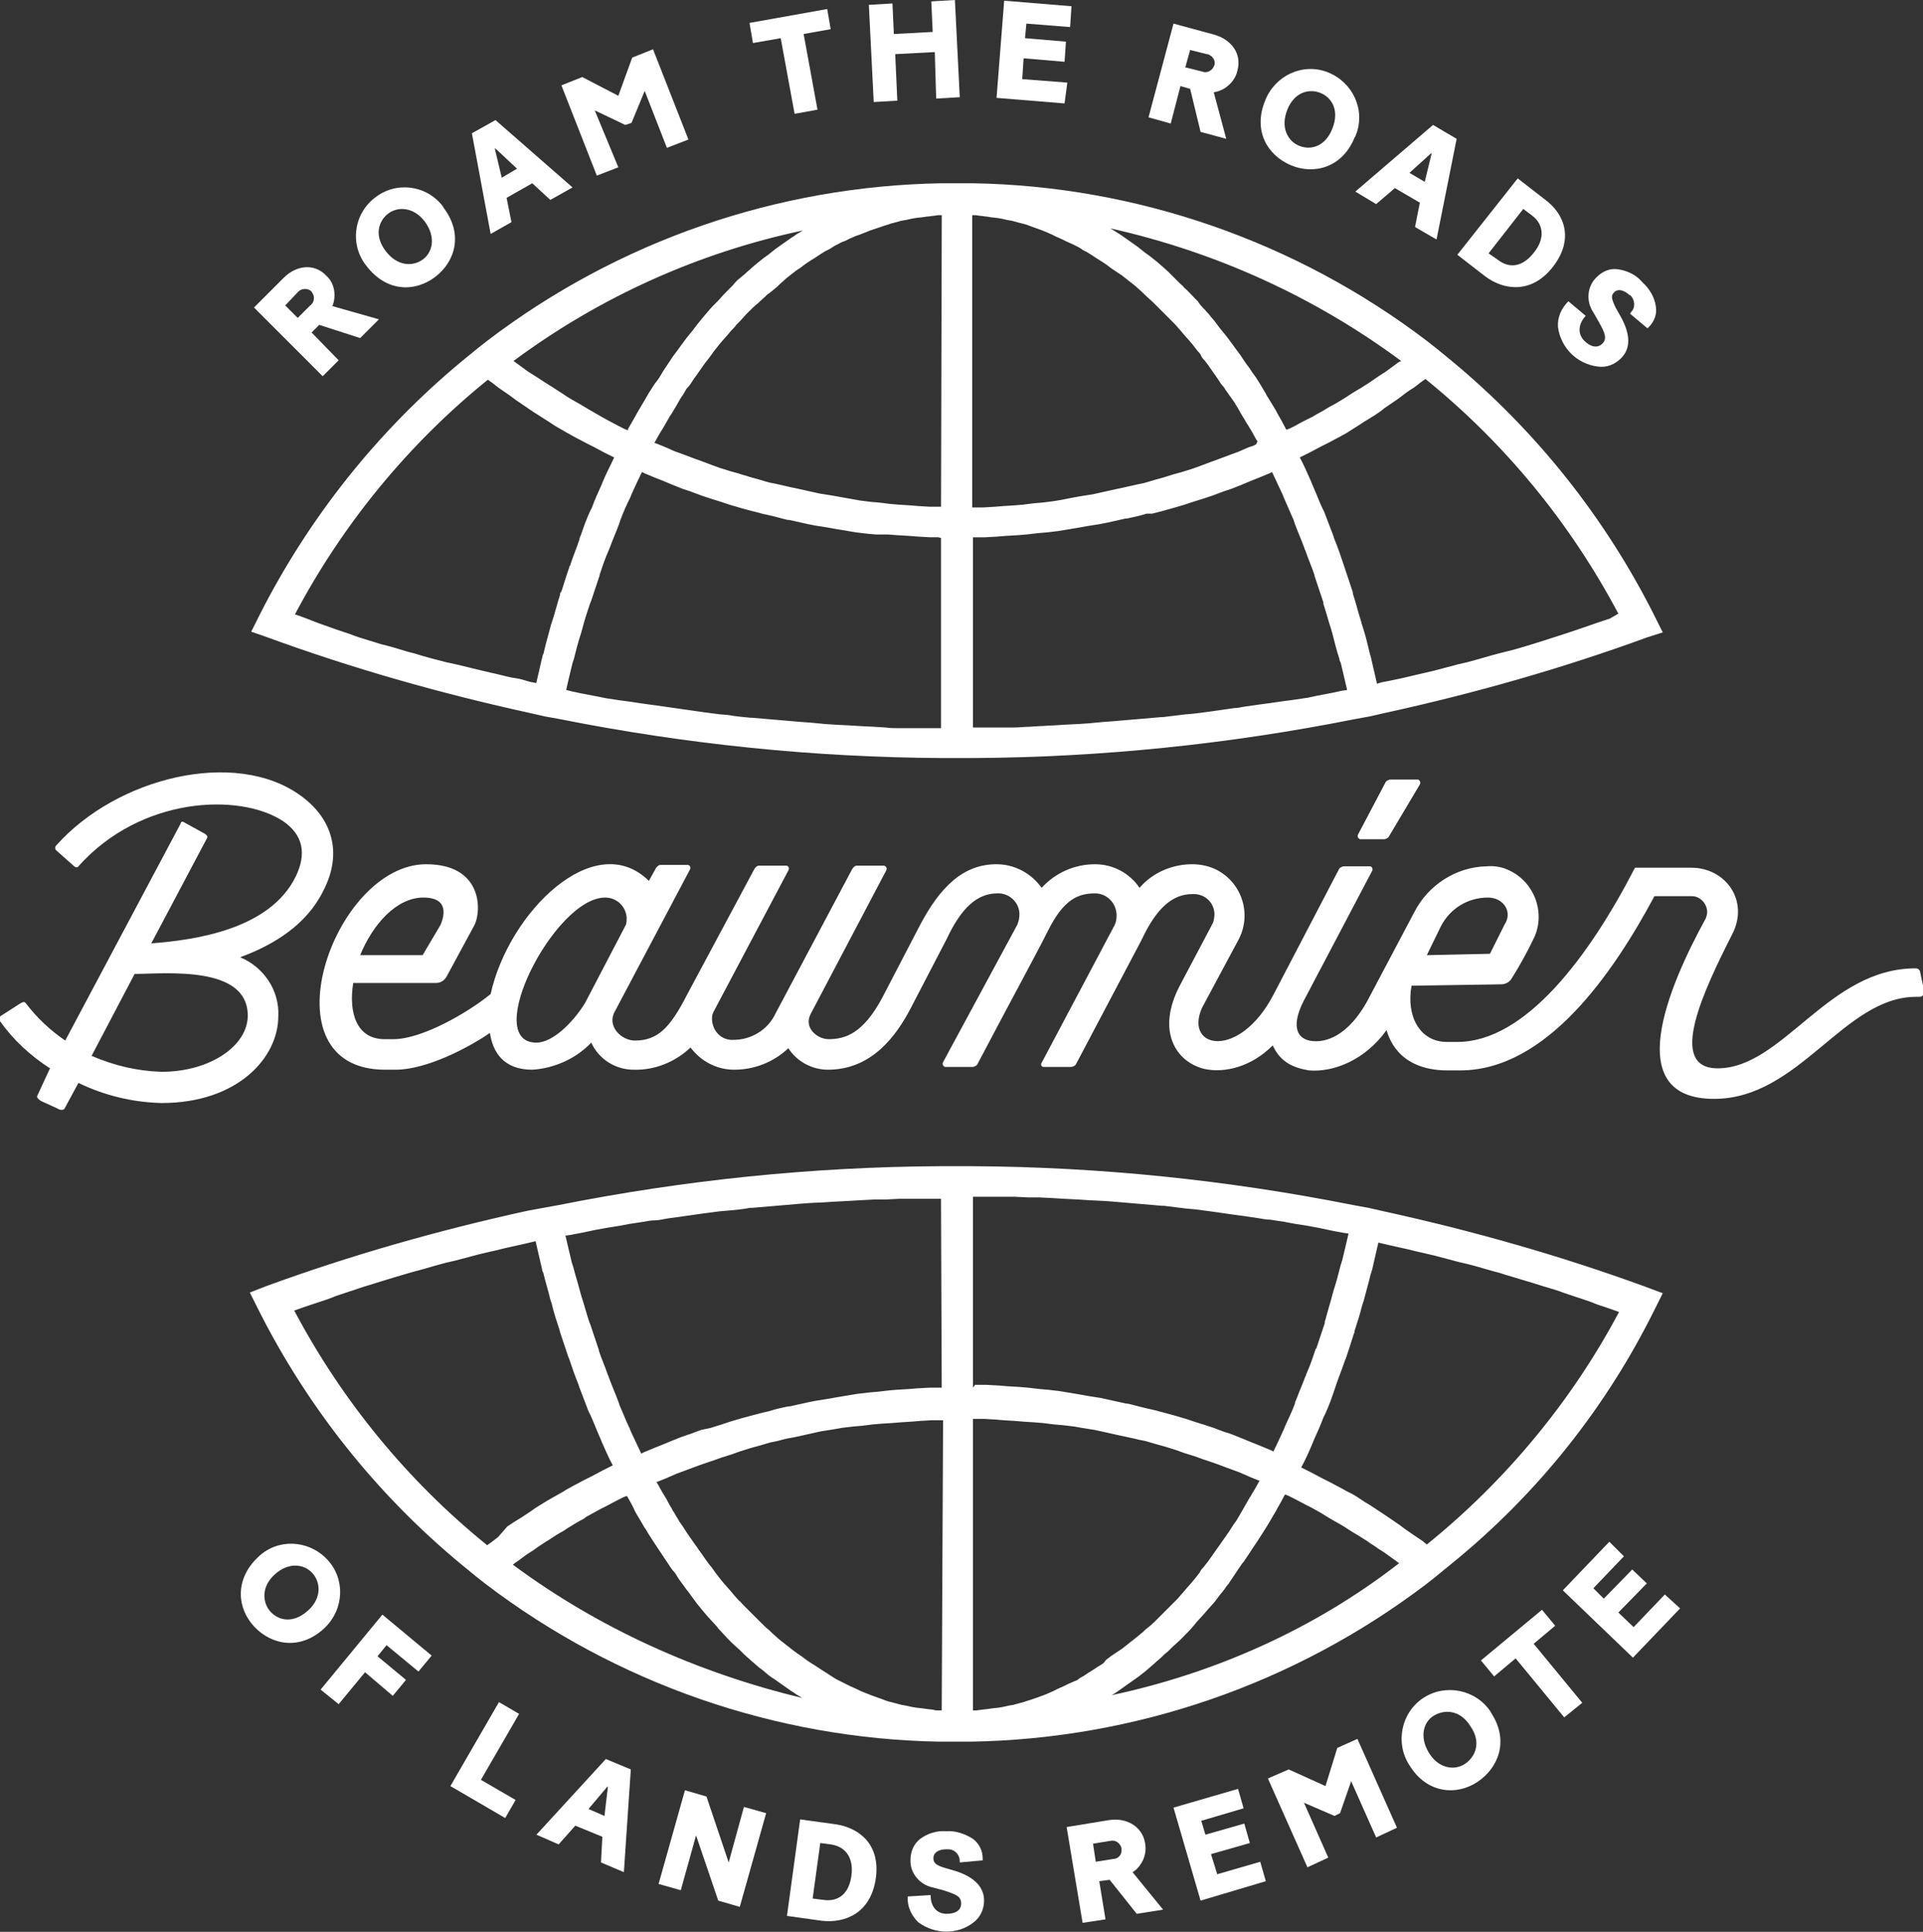 <?xml version="1.0" encoding="utf-8"?>
<!-- Generator: Adobe Illustrator 25.2.1, SVG Export Plug-In . SVG Version: 6.00 Build 0)  -->
<svg version="1.1" id="Calque_1" xmlns="http://www.w3.org/2000/svg" xmlns:xlink="http://www.w3.org/1999/xlink" x="0px" y="0px"
	 viewBox="0 0 277.1 278.3" style="enable-background:new 0 0 277.1 278.3;" xml:space="preserve">
<rect x="0" y="0" width="277.1" height="278.3" fill="#333333" stroke="none"/>
<style type="text/css">
	.st0{fill:#FFFFFF;}
</style>
<g id="Calque_2_1_">
	<g id="Calque_2-2">
		<path class="st0" d="M239.6,91.1l-1.1-2.2c-7.1-14.2-17.1-26.8-29.3-36.9l0,0l-2.2-1.8l-1.4-1.1l0,0
			c-18.8-14.3-41.8-22.3-65.4-22.7l0,0h-4.5l0,0c-23.7,0.4-46.6,8.3-65.5,22.7l0,0l-1.4,1.1L66.6,52l0,0
			C54.4,62.1,44.4,74.7,37.3,88.8L36.2,91l2.3,0.8c12.3,4.5,25,8.1,37.8,10.9l0,0l2.2,0.5l2.2,0.4l0,0c18.1,3.6,36.5,5.5,55,5.6h4.5
			c18.5-0.1,36.9-2,55-5.6l0,0l2.2-0.4l2.2-0.5l0,0c12.8-2.8,25.5-6.4,37.8-10.9L239.6,91.1z M115.7,33.2l-0.5,0.3
			c-0.4,0.2-0.7,0.5-1.1,0.7l-0.7,0.5l-1,0.7l-0.7,0.5l-1,0.8l-0.7,0.5l-1,0.8l-0.7,0.6c-0.3,0.3-0.7,0.6-1,0.9l-0.6,0.5
			c-0.4,0.3-0.8,0.7-1.1,1.1l-0.5,0.5c-0.5,0.5-1,1-1.5,1.6l-0.4,0.4c-0.4,0.4-0.8,0.8-1.2,1.3l-0.6,0.7l-0.9,1.1l-0.6,0.8L99,48.6
			c-0.2,0.3-0.4,0.5-0.6,0.8l-0.8,1.1L97,51.3l-0.8,1.2l-0.6,0.9l-0.6,1c-0.2,0.3-0.4,0.6-0.6,0.8c-0.3,0.5-0.6,0.9-0.9,1.4
			l-0.4,0.7c-0.4,0.7-0.9,1.5-1.3,2.2l-0.1,0.2c-0.4,0.7-0.8,1.4-1.2,2.1V62L90,61.8l-0.8-0.4l-1.7-0.9L86.6,60l-1.9-1.1l-0.5-0.3
			c-0.8-0.5-1.6-0.9-2.4-1.4l-0.6-0.4l-1.7-1.1l-0.8-0.5L77,54.1l-0.8-0.5c-0.6-0.4-1.2-0.9-1.8-1.3L74,52l0,0
			C86.4,42.8,100.6,36.4,115.7,33.2z M80.7,85.7c-0.4,1.2-0.7,2.5-1.1,3.7L79.4,90c-0.3,1.2-0.7,2.5-1,3.8c0,0.2-0.1,0.4-0.2,0.6
			c-0.3,1.3-0.6,2.6-0.9,3.9v0.1c-0.6-0.1-1.1-0.2-1.7-0.4s-1.2-0.3-1.9-0.4c-1-0.2-2-0.5-3-0.7L69,96.5l-3.3-0.8l-1.4-0.3
			c-1.6-0.4-3.1-0.8-4.7-1.3l-0.8-0.2c-1.3-0.4-2.6-0.8-3.9-1.1l-1.6-0.5c-1-0.3-2-0.6-3-1l-1.8-0.6l-2.8-1L43.9,89l-1.4-0.5
			c6.9-13,16.3-24.5,27.8-33.8l0.7,0.5l0.9,0.7l1.6,1.1l0.8,0.6l1.9,1.3l0.6,0.4c0.8,0.5,1.7,1.1,2.5,1.6l0.6,0.4l1.9,1.1l0.9,0.5
			l1.7,0.9l1,0.5l1.7,0.9l1,0.5l0.4,0.2l0,0l0,0c-0.5,1.1-1.1,2.2-1.6,3.4l-0.2,0.5c-0.5,1.1-1,2.2-1.4,3.3
			c-0.1,0.2-0.2,0.4-0.3,0.6c-0.5,1.1-0.9,2.2-1.3,3.4c-0.1,0.2-0.2,0.4-0.2,0.6c-0.4,1.2-0.9,2.4-1.3,3.6c0,0.1,0,0.2-0.1,0.2
			c-0.4,1.2-0.8,2.4-1.2,3.7C80.7,85.4,80.7,85.5,80.7,85.7z M135.6,77.5v27.4h-0.8h-1.6h-2h-1.6c-0.7,0-1.3,0-2-0.1l-1.6-0.1
			l-2-0.1l-1.6-0.1l-2-0.1l-1.5-0.1l-2.1-0.2l-1.4-0.1l-2.3-0.2l-1.2-0.1c-1.2-0.1-2.3-0.2-3.5-0.3h-0.2c-1.1-0.1-2.2-0.2-3.3-0.4
			l-1.2-0.1l-2.3-0.3l-1.4-0.2l-2.1-0.3l-1.4-0.2l-2.1-0.3l-1.5-0.2l-2-0.3l-1.5-0.2l-2-0.3l-1.5-0.3l-2.1-0.4l-1.4-0.3l-0.8-0.2
			v-0.1c0.3-1.3,0.6-2.6,0.9-3.8l0.2-0.6c0.3-1.2,0.6-2.4,1-3.6l0.2-0.7c0.3-1.2,0.7-2.4,1.1-3.6l0.2-0.5c0.4-1.2,0.8-2.4,1.2-3.6
			v-0.1c0.4-1.2,0.8-2.4,1.3-3.5c0.1-0.2,0.1-0.3,0.2-0.5c0.4-1.1,0.9-2.2,1.3-3.3l0.2-0.6c0.4-1.1,0.9-2.2,1.4-3.2l0.2-0.5
			c0.5-1.1,1-2.2,1.5-3.2l0,0l0.4,0.2l1.2,0.5l1.5,0.6l1.2,0.5l1.5,0.6l1.2,0.4l1.6,0.6l1.2,0.4l1.6,0.5l1.2,0.4l1.7,0.5l1.1,0.3
			c0.7,0.2,1.3,0.3,1.9,0.5l0.9,0.2c1,0.2,1.9,0.5,2.8,0.7h0.2c0.9,0.2,1.8,0.4,2.7,0.6l1,0.2l1.9,0.3l1.1,0.2l1.8,0.3l1.2,0.2
			l1.7,0.2l1.2,0.1h1.7l1.3,0.1l1.7,0.1l1.3,0.1l1.7,0.1h1.2L135.6,77.5L135.6,77.5L135.6,77.5z M135.6,73h-0.4H134l-1.7-0.1
			l-1.2-0.1l-1.6-0.1l-1.2-0.1l-1.6-0.2l-1.2-0.1l-1.6-0.2l-1.1-0.2l-1.7-0.3l-1.1-0.2l-1.9-0.3l-0.9-0.2c-0.9-0.2-1.8-0.4-2.7-0.6
			l-0.5-0.1l-2.2-0.5l-1-0.2l-1.7-0.5l-1.1-0.3c-0.5-0.2-1.1-0.3-1.6-0.5l-1.1-0.3l-1.6-0.5l-1.1-0.4l-1.6-0.6L99.9,66l-1.6-0.6
			L97.2,65l-1.6-0.7l-1-0.4l-0.3-0.1c0.4-0.7,0.7-1.3,1.1-1.9l0.3-0.5l0.8-1.4l0.4-0.6c0.2-0.4,0.5-0.8,0.7-1.2
			c0.1-0.2,0.3-0.5,0.4-0.7s0.5-0.7,0.7-1.1s0.3-0.5,0.5-0.7s0.5-0.7,0.7-1l0.5-0.7l0.7-1l0.5-0.7l0.7-0.9l0.5-0.7
			c0.2-0.3,0.5-0.6,0.7-0.9l0.5-0.6l0.8-0.9l0.5-0.6c0.3-0.3,0.6-0.6,0.8-0.9l0.5-0.5l0.9-1l0.4-0.4c0.4-0.4,0.8-0.8,1.3-1.2l0,0
			c0.4-0.4,0.9-0.8,1.4-1.3l0.3-0.2l1.1-0.9l0.4-0.4l0.9-0.8l0.5-0.4l0.9-0.7l0.6-0.4l0.8-0.6l0.6-0.4l0.8-0.5l0.6-0.4l0.8-0.5
			l0.6-0.3l0.8-0.5l0.6-0.3c0.3-0.2,0.6-0.3,0.9-0.4l0.6-0.3l0.9-0.4l0.6-0.2l1-0.4l0.5-0.2l1.2-0.4l0.3-0.1c0.5-0.2,1-0.3,1.5-0.5
			l0.4-0.1l1.1-0.3l0.6-0.1l0.9-0.2l0.6-0.1l0.9-0.1l0.7-0.1c0.3,0,0.6-0.1,0.9-0.1l0.7-0.1h0.5L135.6,73z M201.9,52L201.9,52
			l-0.4,0.2l-1.9,1.4l-0.8,0.5l-1.6,1.1l-0.8,0.5c-0.6,0.4-1.2,0.7-1.8,1.1l-0.6,0.4c-0.8,0.5-1.6,1-2.4,1.4l-0.5,0.3
			c-0.6,0.4-1.3,0.7-1.9,1.1l-0.8,0.4c-0.6,0.3-1.2,0.6-1.7,0.9l-0.8,0.4l-0.5,0.2l-0.1-0.1c-0.4-0.8-0.8-1.5-1.2-2.2l0,0
			c-0.4-0.8-0.9-1.5-1.3-2.2c-0.1-0.2-0.3-0.4-0.4-0.7l-0.9-1.5l-0.5-0.8c-0.3-0.4-0.6-0.8-0.9-1.3l-0.6-0.8l-0.8-1.2l-0.6-0.8
			l-0.8-1.1l-0.6-0.8l-0.9-1.1c-0.2-0.3-0.4-0.5-0.6-0.8s-0.6-0.7-0.9-1.1s-0.4-0.4-0.6-0.7c-0.4-0.4-0.8-0.8-1.1-1.3l-0.4-0.4
			c-0.5-0.5-1-1.1-1.6-1.6c-0.1-0.2-0.3-0.3-0.5-0.5c-0.4-0.4-0.7-0.7-1.1-1.1c-0.2-0.2-0.4-0.4-0.6-0.6l-1-0.9l-0.7-0.6l-1-0.8
			l-0.7-0.5l-1-0.8l-0.7-0.5c-0.3-0.2-0.7-0.5-1-0.7l-0.7-0.5l-1.1-0.7l-0.5-0.3C175.2,36.3,189.5,42.8,201.9,52L201.9,52z
			 M140.1,31h0.5l0.7,0.1c0.3,0,0.6,0.1,0.9,0.1l0.6,0.1l0.9,0.1l0.6,0.1l0.9,0.2l0.6,0.1l1.1,0.3l0.4,0.1c0.5,0.1,1,0.3,1.5,0.5
			l0.3,0.1l1.1,0.4l0.5,0.2l0.9,0.4l0.6,0.3l0.9,0.4l0.6,0.3l0.9,0.4c0.2,0.1,0.4,0.2,0.6,0.3s0.6,0.3,0.8,0.5l0.6,0.3l0.8,0.5
			l0.6,0.4l0.8,0.5l0.6,0.4l0.8,0.6l0.6,0.4l0.9,0.6l0.5,0.4l0.9,0.7l0.5,0.4l1,0.9l0.3,0.3c0.4,0.4,0.9,0.8,1.3,1.2l0.1,0.1
			c0.4,0.4,0.8,0.8,1.2,1.2l0.4,0.4l0.9,0.9l0.5,0.5c0.3,0.3,0.5,0.6,0.8,0.9l0.5,0.6l0.8,0.9l0.5,0.6l0.7,0.9
			c0.2,0.2,0.4,0.4,0.5,0.7s0.5,0.6,0.7,0.9s0.4,0.5,0.5,0.7l0.7,1c0.2,0.2,0.3,0.5,0.5,0.7c0.2,0.3,0.4,0.7,0.7,1s0.3,0.5,0.5,0.7
			l0.7,1l0.5,0.7c0.2,0.4,0.5,0.8,0.7,1.2l0.4,0.7c0.3,0.4,0.5,0.9,0.8,1.3l0.3,0.5c0.4,0.6,0.7,1.3,1.1,1.9L181,64
			c-0.3,0.2-0.6,0.3-1,0.4c-0.5,0.2-1.1,0.5-1.6,0.7l-1.1,0.4l-1.6,0.6l-1.1,0.4l-1.6,0.6l-1.1,0.4l-1.6,0.5l-1.1,0.3l-1.6,0.5
			l-1.1,0.3l-1.7,0.5l-1,0.2l-2.2,0.5l-0.5,0.1c-0.9,0.2-1.8,0.4-2.7,0.6l-0.9,0.2l-1.9,0.3l-1.1,0.2L153,72l-1.2,0.2l-1.6,0.2
			l-1.2,0.1l-1.6,0.2l-1.2,0.1l-1.6,0.1l-1.2,0.1l-1.7,0.1h-1.2h-0.4V31z M193.4,99.5l-1.4,0.3l-2.1,0.4l-1.4,0.3l-2,0.3L185,101
			l-2.1,0.3l-1.5,0.2l-2.1,0.3c-0.5,0.1-1,0.2-1.4,0.2l-2.1,0.3l-1.4,0.2l-2.3,0.3l-1.2,0.1l-3.3,0.4h-0.2c-1.2,0.1-2.4,0.2-3.5,0.3
			l-1.2,0.1l-2.3,0.2L159,104l-2.1,0.2l-1.5,0.1l-2,0.1l-1.6,0.1c-0.7,0-1.3,0.1-2,0.1l-1.6,0.1c-0.7,0-1.3,0.1-2,0.1h-1.6h-2H141
			h-0.8V77.4h0.5h1.2l1.8-0.1l1.2-0.1l1.7-0.1l1.3-0.1l1.7-0.2l1.2-0.1l1.7-0.2l1.2-0.2l1.8-0.3l1.1-0.2l1.9-0.3l1-0.2
			c0.9-0.2,1.8-0.4,2.7-0.6h0.2c0.9-0.2,1.9-0.4,2.8-0.7l0.8,0c0.7-0.2,1.3-0.3,1.9-0.5l1.1-0.3l1.7-0.5l1.2-0.4l1.6-0.5l1.2-0.4
			l1.6-0.6l1.2-0.4l1.5-0.6l1.2-0.5l1.5-0.6l1.2-0.5l0.4-0.2l0,0c0.5,1.1,1,2.1,1.5,3.2c0.1,0.2,0.1,0.3,0.2,0.5
			c0.5,1.1,0.9,2.1,1.4,3.2l0.2,0.6c0.4,1.1,0.9,2.2,1.3,3.3c0.1,0.2,0.1,0.4,0.2,0.5c0.4,1.2,0.9,2.3,1.3,3.5v0.1
			c0.4,1.2,0.8,2.4,1.2,3.6c0.1,0.2,0.1,0.3,0.1,0.5c0.4,1.2,0.7,2.4,1.1,3.6l0.2,0.7c0.3,1.2,0.6,2.4,1,3.6c0,0.2,0.1,0.4,0.2,0.6
			c0.3,1.3,0.6,2.5,0.9,3.8v0.1L193.4,99.5z M232,89.1l-1.8,0.6l-2.9,1l-1.8,0.6l-3.1,1l-1.6,0.5c-1.3,0.4-2.6,0.8-3.9,1.1l-0.8,0.2
			c-1.6,0.4-3.1,0.9-4.7,1.3l-1.3,0.3l-3.4,0.9L205,97l-3,0.7l-1.9,0.4c-0.6,0.1-1.1,0.2-1.7,0.4v-0.1c-0.3-1.3-0.6-2.6-0.9-3.9
			c-0.1-0.2-0.1-0.4-0.2-0.7c-0.3-1.3-0.6-2.5-1-3.7c-0.1-0.2-0.1-0.4-0.2-0.7c-0.4-1.2-0.7-2.5-1.1-3.7l-0.1-0.5
			c-0.4-1.2-0.8-2.4-1.2-3.6l-0.1-0.3c-0.4-1.2-0.8-2.4-1.3-3.6c-0.1-0.2-0.1-0.4-0.2-0.6c-0.4-1.1-0.9-2.3-1.3-3.4
			c-0.1-0.2-0.2-0.4-0.3-0.6c-0.5-1.1-0.9-2.2-1.4-3.3l-0.2-0.5c-0.5-1.1-1-2.3-1.6-3.4l0,0l0,0l0.4-0.2l1-0.5l1.7-0.9l1-0.5
			l1.7-0.9l0.9-0.5l1.9-1.2l0.6-0.4c0.8-0.5,1.7-1,2.5-1.6l0.5-0.4l1.9-1.3l0.8-0.6c0.5-0.4,1.1-0.8,1.6-1.1l0.9-0.7l0.7-0.5
			c11.5,9.3,20.9,20.8,27.8,33.8L232,89.1z"/>
		<path class="st0" d="M238.5,188.5l1.1-2.2l-2.4-0.9c-12.3-4.5-25-8.1-37.8-10.9l0,0l-2.2-0.5l-2.2-0.4l0,0
			c-18.1-3.6-36.5-5.5-55-5.6h-4.5c-18.5,0.1-36.9,2-55,5.6l0,0l-2.2,0.4l-2.2,0.4l0,0c-12.8,2.8-25.5,6.4-37.8,10.9l-2.3,0.9
			l1.1,2.2c7.1,14.2,17.1,26.8,29.3,36.9l0,0l2.2,1.8l1.4,1.1l0,0c18.8,14.3,41.8,22.3,65.4,22.7l0,0h4.5l0,0
			c23.7-0.4,46.6-8.3,65.5-22.6l0,0l1.4-1.1l2.2-1.8l0,0C221.5,215.3,231.5,202.7,238.5,188.5z M71.8,221.4l-0.9,0.7l-0.7,0.5
			c-11.5-9.3-20.9-20.8-27.8-33.8l1.4-0.5l1.8-0.6c0.9-0.3,1.9-0.6,2.8-1l1.8-0.6c1-0.3,2-0.7,3.1-1l1.6-0.5c1.3-0.4,2.6-0.8,4-1.2
			l0.7-0.2c1.6-0.4,3.1-0.9,4.7-1.3l1.3-0.3l3.4-0.9l1.7-0.4c1-0.2,2-0.5,3-0.7l1.8-0.4l1.7-0.4v0.1c0.3,1.3,0.6,2.6,0.9,3.9
			c0,0.2,0.1,0.4,0.2,0.6c0.3,1.3,0.7,2.5,1,3.8l0.2,0.6c0.3,1.3,0.7,2.5,1.1,3.7c0,0.1,0.1,0.3,0.1,0.4c0.4,1.2,0.8,2.4,1.2,3.6
			l0.1,0.2c0.4,1.2,0.8,2.4,1.3,3.6c0.1,0.2,0.1,0.4,0.2,0.6c0.4,1.1,0.9,2.3,1.3,3.4l0.3,0.6c0.5,1.1,0.9,2.2,1.4,3.3l0.2,0.5
			c0.5,1.1,1,2.3,1.6,3.4l0,0l0,0l-0.4,0.2l-1,0.5l-1.7,0.9l-1,0.5l-1.7,0.9l-0.9,0.5c-0.6,0.4-1.2,0.7-1.9,1.1l-0.7,0.4
			c-0.8,0.5-1.7,1-2.5,1.6l-0.6,0.4c-0.6,0.4-1.2,0.8-1.9,1.2l-0.9,0.6L71.8,221.4z M73.9,225.4L73.9,225.4l0.4-0.3
			c0.6-0.4,1.2-0.9,1.8-1.3l0.8-0.5c0.5-0.4,1-0.7,1.6-1.1l0.8-0.5c0.6-0.4,1.2-0.8,1.8-1.1l0.6-0.4c0.8-0.5,1.6-1,2.4-1.4l0.4-0.3
			c0.7-0.4,1.3-0.7,2-1.1l0.8-0.4l1.7-0.9l0.8-0.4l0.5-0.2l0.1,0.1c0.4,0.7,0.8,1.4,1.1,2.1l0.1,0.2c0.4,0.7,0.9,1.5,1.3,2.2
			c0.2,0.2,0.3,0.5,0.5,0.8c0.3,0.5,0.6,0.9,0.9,1.4c0.2,0.3,0.4,0.6,0.6,0.9l0.8,1.2c0.2,0.3,0.4,0.6,0.6,0.9s0.5,0.8,0.8,1.1
			s0.4,0.6,0.6,0.9s0.5,0.7,0.8,1.1s0.4,0.6,0.6,0.8l0.8,1.1l0.6,0.8l0.9,1.1c0.2,0.2,0.4,0.5,0.6,0.7l1.1,1.2
			c0.1,0.1,0.3,0.3,0.4,0.5c0.5,0.5,1,1.1,1.5,1.6l0.5,0.5l1.1,1l0.6,0.6l1,0.9l0.7,0.6c0.3,0.3,0.6,0.5,1,0.8l0.7,0.6
			c0.3,0.2,0.6,0.5,1,0.7l0.7,0.5l1,0.7l0.7,0.5c0.4,0.2,0.7,0.5,1.1,0.7l0.5,0.3C100.6,241,86.3,234.6,73.9,225.4L73.9,225.4z
			 M135.7,246.4h-0.5c-0.2,0-0.5,0-0.7-0.1l-0.9-0.1l-0.7-0.1L132,246l-0.6-0.1l-0.9-0.2l-0.6-0.1l-1.1-0.3l-0.4-0.1
			c-0.5-0.1-1-0.3-1.5-0.5l-0.3-0.1l-1.1-0.4L125,244l-1-0.4l-0.6-0.3l-0.9-0.4l-0.6-0.3l-0.8-0.4l-0.6-0.3l-0.8-0.5l-0.6-0.4
			l-0.8-0.5l-0.6-0.4c-0.3-0.2-0.6-0.4-0.8-0.5l-0.6-0.4l-0.8-0.6l-0.6-0.4l-0.8-0.6l-0.5-0.4c-0.3-0.2-0.6-0.5-0.9-0.7l-0.5-0.4
			l-1-0.9l-0.3-0.3c-0.5-0.4-0.9-0.8-1.3-1.2l-0.1-0.1l-1.2-1.2l-0.4-0.4l-0.9-0.9c-0.2-0.2-0.3-0.4-0.5-0.5l-0.8-0.9l-0.5-0.6
			l-0.8-0.9l-0.5-0.6l-0.7-0.9l-0.5-0.7c-0.2-0.3-0.5-0.6-0.7-0.9l-0.5-0.7l-0.7-1c-0.2-0.2-0.3-0.5-0.5-0.7l-0.7-1
			c-0.2-0.2-0.3-0.5-0.5-0.7l-0.7-1.1l-0.5-0.7c-0.2-0.4-0.5-0.8-0.7-1.2c-0.1-0.2-0.3-0.4-0.4-0.7c-0.3-0.4-0.5-0.9-0.8-1.4
			l-0.3-0.5c-0.4-0.6-0.7-1.3-1.1-1.9l0.3-0.1l1-0.4l1.6-0.7l1.1-0.4l1.6-0.6l1.1-0.4l1.5-0.5l1.1-0.4l1.6-0.5l1.1-0.4l1.6-0.5
			l1.1-0.3l1.7-0.5l1-0.2c0.7-0.2,1.5-0.4,2.2-0.5l0.5-0.1c0.9-0.2,1.8-0.4,2.7-0.6l0.9-0.2l1.9-0.3l1.1-0.2l1.7-0.2l1.2-0.1
			l1.6-0.2l1.2-0.1l1.6-0.1l1.2-0.1l1.6-0.1l1.2-0.1l1.7-0.1h1.2h0.4L135.7,246.4z M135.7,199.9L135.7,199.9h-0.5H134l-1.8,0.1
			l-1.2,0.1l-1.7,0.1l-1.2,0.1l-1.7,0.2l-1.2,0.1l-1.7,0.2l-1.2,0.2l-1.8,0.3l-1.1,0.2l-1.9,0.3l-1,0.2c-0.9,0.2-1.8,0.4-2.7,0.6
			h-0.2c-1,0.2-1.9,0.4-2.8,0.7l-0.9,0.2L108,204l-1.1,0.3l-1.7,0.5l-1.2,0.4l-1.6,0.5L101,206l-1.6,0.6c-0.4,0.1-0.8,0.3-1.2,0.4
			l-1.5,0.6l-1.2,0.5l-1.5,0.6l-1.2,0.5l-0.4,0.2l0,0c-0.5-1.1-1-2.1-1.5-3.2l-0.2-0.5c-0.5-1-0.9-2.1-1.4-3.2l-0.2-0.6
			c-0.4-1.1-0.9-2.2-1.3-3.3c-0.1-0.2-0.1-0.4-0.2-0.5c-0.4-1.2-0.9-2.3-1.3-3.5v-0.1c-0.4-1.2-0.8-2.4-1.2-3.6l-0.2-0.5
			c-0.4-1.2-0.7-2.4-1.1-3.6l-0.2-0.7c-0.3-1.2-0.7-2.4-1-3.6l-0.2-0.6c-0.3-1.3-0.6-2.5-0.9-3.8c-0.4-1.9,0-0.1,0-0.1l0.7-0.1
			l1.6-0.3l1.9-0.4l1.6-0.3l1.9-0.3l1.6-0.3l2-0.3c0.5-0.1,1-0.2,1.6-0.2s1.3-0.2,2-0.3l1.5-0.2l2.1-0.3l1.4-0.2l2.3-0.3l1.2-0.1
			c1.1-0.1,2.2-0.2,3.2-0.4h0.3c1.2-0.1,2.3-0.2,3.5-0.3l1.2-0.1l2.3-0.2l1.4-0.1l2.1-0.1l1.5-0.1l2-0.1l1.6-0.1l2-0.1h1.6l2-0.1
			h1.6h2h1.6h0.8L135.7,199.9z M140.2,199.9v-27.5h0.8h1.6h2h1.6l2,0.1h1.6l2,0.1l1.6,0.1l2,0.1l1.5,0.1l2.1,0.1l1.4,0.1l2.3,0.2
			l1.2,0.1c1.2,0.1,2.3,0.2,3.5,0.3h0.3l3.2,0.4l1.2,0.1l2.3,0.3l1.4,0.2l2.1,0.3l1.5,0.2c0.7,0.1,1.3,0.2,2,0.3s1,0.2,1.6,0.2
			l2,0.3l1.6,0.3l1.9,0.3l1.6,0.3l1.9,0.4c0.5,0.1,1,0.2,1.6,0.3l0.7,0.1v0.1c-0.3,1.3-0.6,2.6-0.9,3.8c-0.1,0.2-0.1,0.4-0.2,0.6
			c-0.3,1.2-0.6,2.4-1,3.6l-0.2,0.7c-0.3,1.2-0.7,2.4-1,3.6c-0.1,0.2-0.1,0.3-0.1,0.5c-0.4,1.2-0.8,2.4-1.2,3.6c0,0,0,0.1-0.1,0.1
			c-0.4,1.2-0.8,2.4-1.3,3.5c-0.1,0.2-0.1,0.4-0.2,0.5c-0.4,1.1-0.9,2.2-1.3,3.3c-0.1,0.2-0.2,0.4-0.2,0.6c-0.4,1.1-0.9,2.1-1.4,3.2
			c-0.1,0.2-0.1,0.3-0.2,0.5c-0.5,1.1-1,2.2-1.5,3.2l0,0l-0.4-0.2l-1.2-0.5l-1.5-0.6l-1.2-0.5c-0.5-0.2-1-0.4-1.5-0.6
			s-0.8-0.3-1.2-0.4l-1.6-0.6l-1.2-0.4l-1.6-0.5l-1.2-0.4l-1.7-0.5l-1.1-0.3l-1.9-0.5l-0.9-0.2c-0.9-0.2-1.9-0.5-2.8-0.7h-0.2
			c-0.9-0.2-1.8-0.4-2.7-0.6l-0.9-0.2l-1.9-0.3l-1.1-0.2l-1.8-0.3l-1.2-0.2l-1.7-0.2l-1.2-0.1l-1.7-0.2l-1.2-0.1l-1.7-0.1l-1.2-0.1
			l-1.8-0.1H141h-0.5L140.2,199.9z M159,239.6c-0.3,0.2-0.6,0.4-0.8,0.5l-0.6,0.4l-0.8,0.5l-0.6,0.4c-0.3,0.2-0.6,0.3-0.8,0.5
			s-0.4,0.2-0.6,0.3l-0.9,0.4l-0.6,0.3l-0.9,0.4l-0.6,0.3l-0.9,0.4l-0.5,0.2l-1.1,0.4l-0.3,0.1c-0.5,0.2-1,0.3-1.5,0.5l-0.4,0.1
			l-1.1,0.3l-0.6,0.1l-0.9,0.2l-0.6,0.1l-0.9,0.1l-0.7,0.1l-0.9,0.1l-0.7,0.1h-0.5v-42h0.4h1.2l1.7,0.1l1.2,0.1l1.6,0.1l1.2,0.1
			l1.6,0.1l1.2,0.1l1.6,0.2l1.2,0.1l1.7,0.2l1.1,0.2l1.9,0.3l0.9,0.2c0.9,0.2,1.8,0.4,2.7,0.6l0.5,0.1c0.8,0.2,1.5,0.3,2.2,0.5
			l1,0.2l1.7,0.5l1.1,0.3l1.6,0.5l1.1,0.4l1.6,0.5l1.1,0.4l1.5,0.5l1.1,0.4l1.6,0.6l1.1,0.4l1.6,0.7l1,0.4l0.3,0.1
			c-0.4,0.7-0.7,1.3-1.1,1.9c-0.1,0.2-0.2,0.4-0.3,0.5c-0.3,0.5-0.5,0.9-0.8,1.4l-0.4,0.7l-0.7,1.2l-0.5,0.7l-0.7,1.1
			c-0.2,0.2-0.3,0.5-0.5,0.7l-0.7,1l-0.5,0.7l-0.7,1l-0.5,0.7l-0.7,0.9c-0.2,0.2-0.4,0.4-0.5,0.7l-0.7,0.9l-0.5,0.6l-0.8,0.9
			l-0.5,0.6c-0.3,0.3-0.5,0.6-0.8,0.9L169,231l-0.9,0.9c-0.1,0.1-0.3,0.3-0.4,0.4c-0.4,0.4-0.8,0.8-1.2,1.2l-0.1,0.1
			c-0.4,0.4-0.9,0.8-1.4,1.2l-0.3,0.3l-1.1,0.9l-0.5,0.4c-0.3,0.2-0.6,0.5-0.9,0.7l-0.5,0.4l-0.9,0.6l-0.6,0.4l-0.8,0.6L159,239.6z
			 M160.2,244.2c0.2-0.1,0.3-0.2,0.5-0.3l1-0.7l0.7-0.5l1-0.7l0.7-0.5l0.9-0.7c0.2-0.2,0.5-0.4,0.7-0.6s0.6-0.5,0.9-0.8l0.7-0.6
			c0.3-0.3,0.6-0.6,1-0.9l0.6-0.6l1.1-1l0.5-0.5c0.5-0.5,1-1,1.5-1.6l0.4-0.5l1.1-1.2l0.6-0.7l0.9-1c0.2-0.3,0.4-0.5,0.6-0.8
			s0.6-0.7,0.8-1s0.4-0.6,0.6-0.8l0.8-1.2l0.6-0.9c0.3-0.4,0.5-0.8,0.8-1.1l0.6-0.9c0.3-0.4,0.5-0.8,0.8-1.2l0.6-0.9l0.9-1.4
			l0.5-0.8c0.4-0.7,0.9-1.5,1.3-2.2l0.1-0.2c0.4-0.7,0.8-1.4,1.1-2l0.1-0.1l0.5,0.2l0.8,0.4l1.7,0.9l0.8,0.4
			c0.7,0.4,1.3,0.7,1.9,1.1l0.5,0.3c0.8,0.5,1.6,0.9,2.4,1.4l0.6,0.4c0.6,0.4,1.2,0.7,1.8,1.1l0.8,0.5c0.5,0.4,1.1,0.7,1.6,1.1
			l0.8,0.5l1.8,1.3l0.4,0.3l0,0C189.5,234.6,175.2,241,160.2,244.2L160.2,244.2z M205.6,222.5L205,222c-0.3-0.2-0.6-0.4-0.9-0.6
			l-1.6-1.1l-0.8-0.6l-1.9-1.3l-0.6-0.4c-0.8-0.5-1.6-1.1-2.5-1.6l-0.6-0.4c-0.6-0.4-1.2-0.8-1.9-1.1l-0.9-0.5l-1.7-0.9l-1-0.5
			l-1.7-0.9l-1-0.5l-0.4-0.2l0,0l0,0c0.6-1.1,1.1-2.2,1.6-3.4l0.2-0.5c0.5-1.1,1-2.2,1.4-3.3c0.1-0.2,0.2-0.4,0.3-0.6
			c0.5-1.1,0.9-2.2,1.3-3.4l0.2-0.6c0.4-1.2,0.9-2.4,1.3-3.6c0-0.1,0.1-0.2,0.1-0.2c0.4-1.2,0.8-2.4,1.2-3.7
			c0.1-0.1,0.1-0.3,0.1-0.4c0.4-1.2,0.8-2.5,1.1-3.7l0.2-0.6c0.3-1.2,0.7-2.5,1-3.8c0.1-0.2,0.1-0.4,0.2-0.6
			c0.3-1.3,0.6-2.6,0.9-3.9V179l1.7,0.4l1.8,0.4c1,0.2,2,0.5,3,0.7l1.7,0.4l3.4,0.9l1.3,0.3c1.6,0.4,3.1,0.9,4.7,1.3l0.6,0.2
			c1.3,0.4,2.7,0.8,4,1.2l1.6,0.5c1,0.3,2.1,0.6,3.1,1l1.8,0.6c0.9,0.3,1.9,0.6,2.8,1l1.8,0.6l1.4,0.5
			C226.5,201.8,217,213.3,205.6,222.5L205.6,222.5z"/>
		<path class="st0" d="M5.4,157.8c-0.2,0.3,0.2,0.6,0.5,0.8l2.4,1.1c0.3,0.2,0.8,0.3,1,0l2-3.7c3.7,1.8,7.8,2.8,12,2.9
			c10.9,0,16.8-6.5,16.8-12.5c0.2-3.7-2.1-7.1-5.5-8.5c4.9-1.8,9.6-4.7,12-9.6c2.8-5.4,1.3-10.4-3.3-13.7
			c-9.4-6.8-26.5-2.6-35.2,7.2c-0.2,0.2-0.2,0.5,0,0.7l2.6,2.3c0.2,0.2,0.5,0.2,0.6,0c9-10.1,23.3-10.6,29.5-6.5
			c2.9,2,3.4,4.7,1.8,8c-3.7,7.5-14.2,9.1-20.8,9.6l8-15.1c0.2-0.3,0-0.5-0.3-0.7l-2.9-1.6c-0.3-0.2-0.5-0.2-0.6,0.2L9.4,149.9
			c-2.2-1.5-4.1-3.3-5.7-5.4c-0.2-0.2-0.3-0.2-0.7,0l-2.8,1.8c-0.5,0.3-0.3,0.5-0.2,0.8c1.9,2.7,4.4,5,7.2,6.8L5.4,157.8z
			 M19.4,140.3c4.4,0,16.3-1.3,16.3,6c0,4.4-5.5,8.1-12.4,8.1c-3.5-0.1-6.9-0.9-10.1-2.3L19.4,140.3z"/>
		<path class="st0" d="M200.4,112.3c-0.3,0-0.7,0.2-0.8,0.5l-3.9,7.4c-0.1,0.2-0.1,0.4,0.1,0.6c0.1,0,0.1,0.1,0.2,0.1h3.4
			c0.3,0,0.7-0.2,0.8-0.5l4.4-7.4c0.1-0.2,0.1-0.4-0.1-0.6c-0.1-0.1-0.2-0.1-0.2-0.1H200.4z"/>
		<path class="st0" d="M276.7,140.1c0-0.3-0.3-0.6-0.6-0.6H276c-12.6,0-19.1,14.4-28.5,14.4c-7.4,0-1.9-11.4,2.1-19.3
			c2.5-4.8-0.9-9.6-5.9-9.6h-8.1c-6.6,12.8-15.8,25.1-25.6,25.1h-1.5c-3.9,0-5.9-3.7-5.1-8.1l12.9-0.2c0.6,0,1.2-0.3,1.5-0.8
			c1.2-1.9,2.3-3.9,3.3-6c1.6-3.6,0-7.9-3.6-9.6c-1-0.5-2.1-0.7-3.3-0.6c-4.4,0.1-8.4,2.7-10.4,6.6l-6.4,12.1
			c-3.2,6.3-6.8,6.5-7.8,6.5c-2.6,0-3.7-1.9-1.8-5.7l9.9-18.8c0.2-0.3,0-0.7-0.3-0.7h-3.7c-0.3,0-0.7,0.2-0.8,0.5l-9.4,18
			c-4.9,9.4-12.9,7.8-10.3,1.9l5.2-9.7c2-3.6,0.7-8.1-2.9-10.1c-1.1-0.6-2.4-0.9-3.7-0.9c-2.9,0-5.7,1.2-7.6,3.4
			c-1.4-2.1-3.8-3.4-6.4-3.4c-2.9,0-5.7,1.2-7.7,3.4c-1.5-2.1-3.9-3.4-6.5-3.4c-4.7,0-8.1,3.1-11.2,9.1l-5.2,10
			c-2.8,5.3-5.4,6.1-7.8,6.1c-1.6,0-3.6-1.6-2.6-3.6l10.9-20.7c0.1-0.2,0.1-0.4-0.1-0.6c-0.1,0-0.1-0.1-0.2-0.1h-3.9
			c-0.3,0-0.5,0.2-0.7,0.5l-11.1,20.9c-1.1,2.3-3.5,3.7-6,3.7c-1.7,0.1-3-1.2-3.1-2.9c0-0.4,0-0.7,0.2-1.1l10.8-20.4
			c0.2-0.3,0-0.7-0.3-0.7h-3.9c-0.3,0-0.5,0.2-0.7,0.5L99,143.3c-2.4,4.7-4.2,6.6-7.5,6.6c-2,0-4.1-2.1-2.9-4.2l10.8-20.4
			c0.2-0.3,0-0.7-0.3-0.7h-3.9c-0.3,0-0.5,0.2-0.7,0.5l-1,1.8c-7.8-7.7-20.2,4.5-22.8,16.3c-3.3,2.7-9.9,6.5-14,6.5h-1.3
			c-4,0-5.2-3.8-4.5-8.1h12c0.6,0,1.2-0.4,1.5-1l4-7.4c1-2.1,1.1-8.7-7-8.7c-13.4,0-23.6,29.6-5.9,29.6H57c4.4,0,10.4-3.1,13.6-5.3
			c0.4,2.7,1.9,5.3,6.1,5.3c3.2-0.2,6.3-1.6,8.5-3.9c1.1,2.4,3.5,3.9,6.1,3.9c3,0.1,6-1.1,8.2-3.2c1.5,2,3.8,3.2,6.3,3.2
			c2.9,0,5.7-1.1,7.8-3.1c1.2,1.9,3.4,3.1,5.7,3.1c6.4,0,9.9-5,11.9-8.8l5.2-10c2.1-4.5,4.4-6.6,7.3-6.6c1.7-0.1,3.2,1.3,3.2,3
			c0,0.5-0.1,1-0.3,1.5L135.9,153c-0.1,0.2-0.1,0.4,0.1,0.6c0.1,0.1,0.2,0.1,0.2,0.1h3.9c0.3,0,0.7-0.2,0.8-0.5
			c5.1-9.7,8.3-15.5,10.1-19.1c2.3-4.6,4.4-5.4,6.8-5.4c1.7,0,3.1,1.4,3.1,3.2c0,0.5-0.1,1-0.3,1.4l-10.5,19.8
			c-0.2,0.3,0,0.6,0.3,0.6h3.9c0.3,0,0.7-0.2,0.8-0.5l9.4-17.8c2.1-4.5,4.4-6.6,7.3-6.6c1.7-0.1,3.1,1.1,3.2,2.8
			c0,0.6-0.1,1.2-0.4,1.7L170,142c-3.4,6.5-0.6,11,3.6,12c2.9,0.6,6.7-0.3,9.8-3.4c1.1,2.4,2.9,3.2,5.2,3.6
			c3.6,0.3,8.1-1.5,11.2-5.8c0.2,0.5,1.3,5.8,8.8,5.8h1.8c12.5,0,22.1-14.1,28-25.1h5.4c1.2,0,2.2,1.1,2.2,2.3
			c0,0.3-0.1,0.6-0.2,0.9c-5.5,10-12.2,26,1.2,26c12.3,0,18.7-14.7,29.1-14.7h0.5c0.4,0,0.6-0.3,0.7-0.6c0,0,0,0,0-0.1L276.7,140.1z
			 M207.6,133.5c1.3-2.6,3.9-4.2,6.8-4.2c2.3,0,3.6,2.1,2.4,3.9l-2.1,4.2l-9.1,0.2L207.6,133.5z M61,129.3c3.9,0,2.9,2.9,2.5,3.9
			l-2.6,4.4h-9C53.7,133.2,57.1,129.3,61,129.3z M84.3,144.5c-1.8,2.9-4.7,5.7-7,5.7c-8,0,2.6-20.9,9.9-20.9c1.7,0,3,1.3,3.1,2.9
			c0,0.3,0,0.7-0.1,1L84.3,144.5z"/>
		<path class="st0" d="M46,46.8l-1.1,1.1l3.9,4l-2.3,2.3l-9.9-9.9l4.3-4.3c1.8-1.8,4.4-2.1,6.1-0.3c0.8,0.7,1.2,1.7,1.2,2.8
			c0,0.6-0.1,1.1-0.3,1.6l6.7,1.9l-2.7,2.7L46,46.8z M42.9,45.8l1.8-1.8c0.6-0.4,0.7-1.3,0.3-1.8c0-0.1-0.1-0.1-0.1-0.2
			c-0.5-0.5-1.4-0.5-1.9,0l-0.1,0.1L41.1,44L42.9,45.8z"/>
		<path class="st0" d="M52.8,38.3c-2.4-3-1.9-7.4,1.2-9.8c3-2.4,7.4-1.9,9.8,1.2c0,0.1,0.1,0.1,0.1,0.2c2.9,3.8,1.7,7.8-1.2,10
			S55.7,42.1,52.8,38.3z M61.2,31.9c-1.6-2.1-3.9-2.2-5.3-1.1s-2,3.2-0.3,5.4s3.9,2.2,5.3,1.2S62.9,34.2,61.2,31.9z"/>
		<path class="st0" d="M76.7,26.4L73,28.5l0.7,3.5l-3,1.7L68,19.2l3.4-1.9L82.5,27l-3.2,1.8L76.7,26.4z M72.3,25.6l2.2-1.3l-3.1-2.9
			h-0.1L72.3,25.6z"/>
		<path class="st0" d="M89.1,24.1L86,25.3l-5.1-13l3-1.2l5.2,2.7l2-5.5l3-1.2l5.1,13l-3.1,1.2l-3.2-8.2L91,17.7L90.1,18l-4.4-2.1
			L89.1,24.1z"/>
		<path class="st0" d="M115.8,4.9l2,10.9l-3.3,0.6l-2-10.9l-4,0.7L108,3.3l11.2-2l0.5,2.9L115.8,4.9z"/>
		<path class="st0" d="M134.7,7.5L129,7.8l0.3,6.7l-3.4,0.2l-0.7-14l3.4-0.2l0.2,4.4l5.6-0.3l-0.2-4.4l3.4-0.2l0.7,14l-3.4,0.2
			L134.7,7.5z"/>
		<path class="st0" d="M153.4,14.9l-9.8-0.8l1.1-14l9.7,0.8l-0.2,3l-6.3-0.5l-0.2,2.1l5.9,0.5l-0.2,2.9l-5.9-0.5l-0.2,3l6.5,0.5
			L153.4,14.9z"/>
		<path class="st0" d="M171.5,12.8l-1.4-0.4l-1.4,5.4l-3.2-0.9l3.6-13.5L175,5c2.4,0.7,4,2.7,3.3,5.2c-0.2,1-0.9,1.9-1.8,2.5
			c-0.5,0.3-1,0.5-1.6,0.6l1.8,6.7l-3.7-1L171.5,12.8z M170.8,9.7l2.4,0.6c0.7,0.3,1.4-0.1,1.7-0.7c0-0.1,0-0.1,0.1-0.2
			c0.2-0.7-0.3-1.4-1-1.6h-0.1l-2.4-0.6L170.8,9.7z"/>
		<path class="st0" d="M182.3,14.5c1.4-3.6,5.4-5.5,9-4.1s5.5,5.4,4.1,9c-0.1,0.2-0.1,0.3-0.2,0.4c-1.8,4.4-5.9,5.4-9.2,4
			S180.5,18.9,182.3,14.5z M192,18.5c1-2.5,0-4.4-1.7-5.1s-3.8-0.1-4.8,2.4s0,4.5,1.7,5.2S191,21.1,192,18.5L192,18.5z"/>
		<path class="st0" d="M204.6,29.2l-3.6-2.1l-2.7,2.3l-3-1.8l11.2-9.6l3.4,2L207,34.5l-3.1-1.8L204.6,29.2z M203.1,24.9l2.2,1.3
			l1-4.1h-0.1L203.1,24.9z"/>
		<path class="st0" d="M218.7,25.7l4,3.1c2.8,2.1,4.1,5.7,1.1,9.6s-7,3.5-9.8,1.4l-4-3.1L218.7,25.7z M215.8,37.4
			c1.8,1.4,3.7,1,5.3-1.1c1.5-1.9,1.4-4-0.4-5.3l-1.2-0.9l-5,6.4L215.8,37.4z"/>
		<path class="st0" d="M224.5,47.1c-0.1-1.4,0.5-2.7,1.5-3.7l2.5,2.1c-1.2,1.3-1.1,2.7-0.2,3.6s1.9,1.1,2.6,0.4s0.4-1.5-0.5-3.1
			l-0.8-1.4c-1.1-1.6-0.9-3.8,0.5-5.1c0.8-0.8,1.9-1.3,3.1-1.1c1.3,0.2,2.6,0.8,3.5,1.9c1,0.9,1.7,2.1,1.9,3.4c0.2,1.1-0.2,2.2-1,3
			l-0.2,0.2l-2.5-2.1L235,45c0.7-0.7,0.6-1.7,0-2.4c0,0-0.1-0.1-0.2-0.1c-0.9-0.8-1.7-0.9-2.2-0.4s-0.4,0.9,0.2,2.2l0.9,1.6
			c1.3,2.5,1.2,4.4-0.1,5.7c-0.9,0.9-2.1,1.4-3.4,1.2C227.2,52.4,224.9,50.1,224.5,47.1L224.5,47.1z"/>
		<path class="st0" d="M37.2,224.3c2.8-2.7,7.2-2.5,9.9,0.3c2.7,2.8,2.5,7.2-0.3,9.9l0,0c-3.5,3.3-7.6,2.5-10.1-0.1
			S33.7,227.6,37.2,224.3z M44.4,232c2-1.8,1.8-4.1,0.6-5.4s-3.4-1.6-5.4,0.2s-1.8,4.1-0.6,5.4S42.3,233.9,44.4,232z"/>
		<path class="st0" d="M52.6,240.9l-3.8,4.6l-2.6-2.1l8.9-10.8l7.1,5.9l-1.9,2.3l-4.6-3.8l-1.3,1.6l4.1,3.4l-1.9,2.3L52.6,240.9z"/>
		<path class="st0" d="M71.9,245.2l2.9,1.7l-5.5,9.5l5,2.9l-1.5,2.6l-7.9-4.6L71.9,245.2z"/>
		<path class="st0" d="M86.8,264.6l-3.9-1.6l-2.4,2.7l-3.2-1.4l10-10.9l3.6,1.5l-1,14.8l-3.3-1.4L86.8,264.6z M84.8,260.6l2.3,1
			l0.5-4.2h-0.1L84.8,260.6z"/>
		<path class="st0" d="M100.3,264.4l-2.2,7.9l-3.2-0.9l3.8-13.5l3.1,0.9l3.2,9.5l2.2-8l3.2,0.9l-3.8,13.5l-3.1-0.9L100.3,264.4z"/>
		<path class="st0" d="M115.3,262.1l5.1,0.7c3.4,0.5,6.5,2.9,5.8,7.8s-4.3,6.5-7.8,6.1l-5-0.7L115.3,262.1z M118.7,273.7
			c2.2,0.3,3.7-1,4-3.6c0.3-2.4-0.8-4.1-3-4.4l-1.5-0.2l-1.1,8L118.7,273.7z"/>
		<path class="st0" d="M132.3,276.9c-1-1-1.6-2.3-1.5-3.7l3.3-0.2c0,1.8,1,2.7,2.3,2.7s2.1-0.5,2.1-1.5s-0.7-1.3-2.6-1.9l-1.5-0.4
			c-1.9-0.4-3.3-2.1-3.2-4c0-1.2,0.5-2.3,1.4-3c1.1-0.8,2.4-1.2,3.8-1.1c1.3-0.1,2.7,0.4,3.8,1.1c0.9,0.7,1.4,1.7,1.4,2.8v0.3
			l-3.3,0.3v-0.2c0-0.9-0.7-1.7-1.7-1.7c-0.1,0-0.2,0-0.2,0c-1.2,0-1.9,0.5-1.9,1.3c0,0.6,0.3,1,1.7,1.4l1.7,0.5
			c2.6,0.9,3.9,2.3,3.9,4.2c0,1.3-0.6,2.5-1.6,3.2C138,278.7,134.7,278.7,132.3,276.9L132.3,276.9z"/>
		<path class="st0" d="M159.9,270.8l-1.5,0.2l0.9,5.5L156,277l-2.3-13.8l6.1-1c2.5-0.4,4.8,0.9,5.2,3.3c0.2,1,0,2.1-0.6,3
			c-0.3,0.5-0.7,0.9-1.2,1.2l4.4,5.4l-3.8,0.6L159.9,270.8z M157.9,268.2l2.5-0.4c0.7,0,1.3-0.6,1.2-1.4c0-0.1,0-0.1,0-0.2
			c-0.2-0.7-0.9-1.2-1.6-1h-0.1l-2.4,0.4L157.9,268.2z"/>
		<path class="st0" d="M182.4,271l-9.4,2.8l-3.9-13.4l9.3-2.7l0.8,2.8l-6.1,1.8l0.6,2l5.6-1.6l0.8,2.8l-5.6,1.6l0.9,2.9l6.2-1.8
			L182.4,271z"/>
		<path class="st0" d="M191.4,267.6l-3,1.4l-5.7-12.8l3-1.3l5.3,2.4l1.7-5.5l2.9-1.3l5.7,12.8l-3,1.4l-3.6-8.1l-1.6,4.6l-0.8,0.4
			l-4.4-1.9L191.4,267.6z"/>
		<path class="st0" d="M203.1,254.3c-2.1-3.2-1.2-7.6,2-9.7c3.2-2.1,7.6-1.2,9.7,2c0,0.1,0.1,0.1,0.1,0.2c2.6,4,1,7.9-2,9.9
			C209.9,258.7,205.6,258.4,203.1,254.3z M211.9,248.7c-1.4-2.3-3.6-2.5-5.2-1.6s-2.2,3.1-0.8,5.4s3.7,2.6,5.2,1.6
			S213.5,251,211.9,248.7L211.9,248.7z"/>
		<path class="st0" d="M221,236.8l7,8.5l-2.6,2.1l-7-8.5l-3.1,2.6l-1.9-2.3l8.8-7.3l1.9,2.3L221,236.8z"/>
		<path class="st0" d="M242.1,231.7l-6.8,7.1l-10.1-9.7l6.7-7l2.1,2.1l-4.4,4.6l1.5,1.5l4.1-4.2l2.1,2l-4.1,4.2l2.2,2.1l4.5-4.7
			L242.1,231.7z"/>
	</g>
</g>
</svg>
